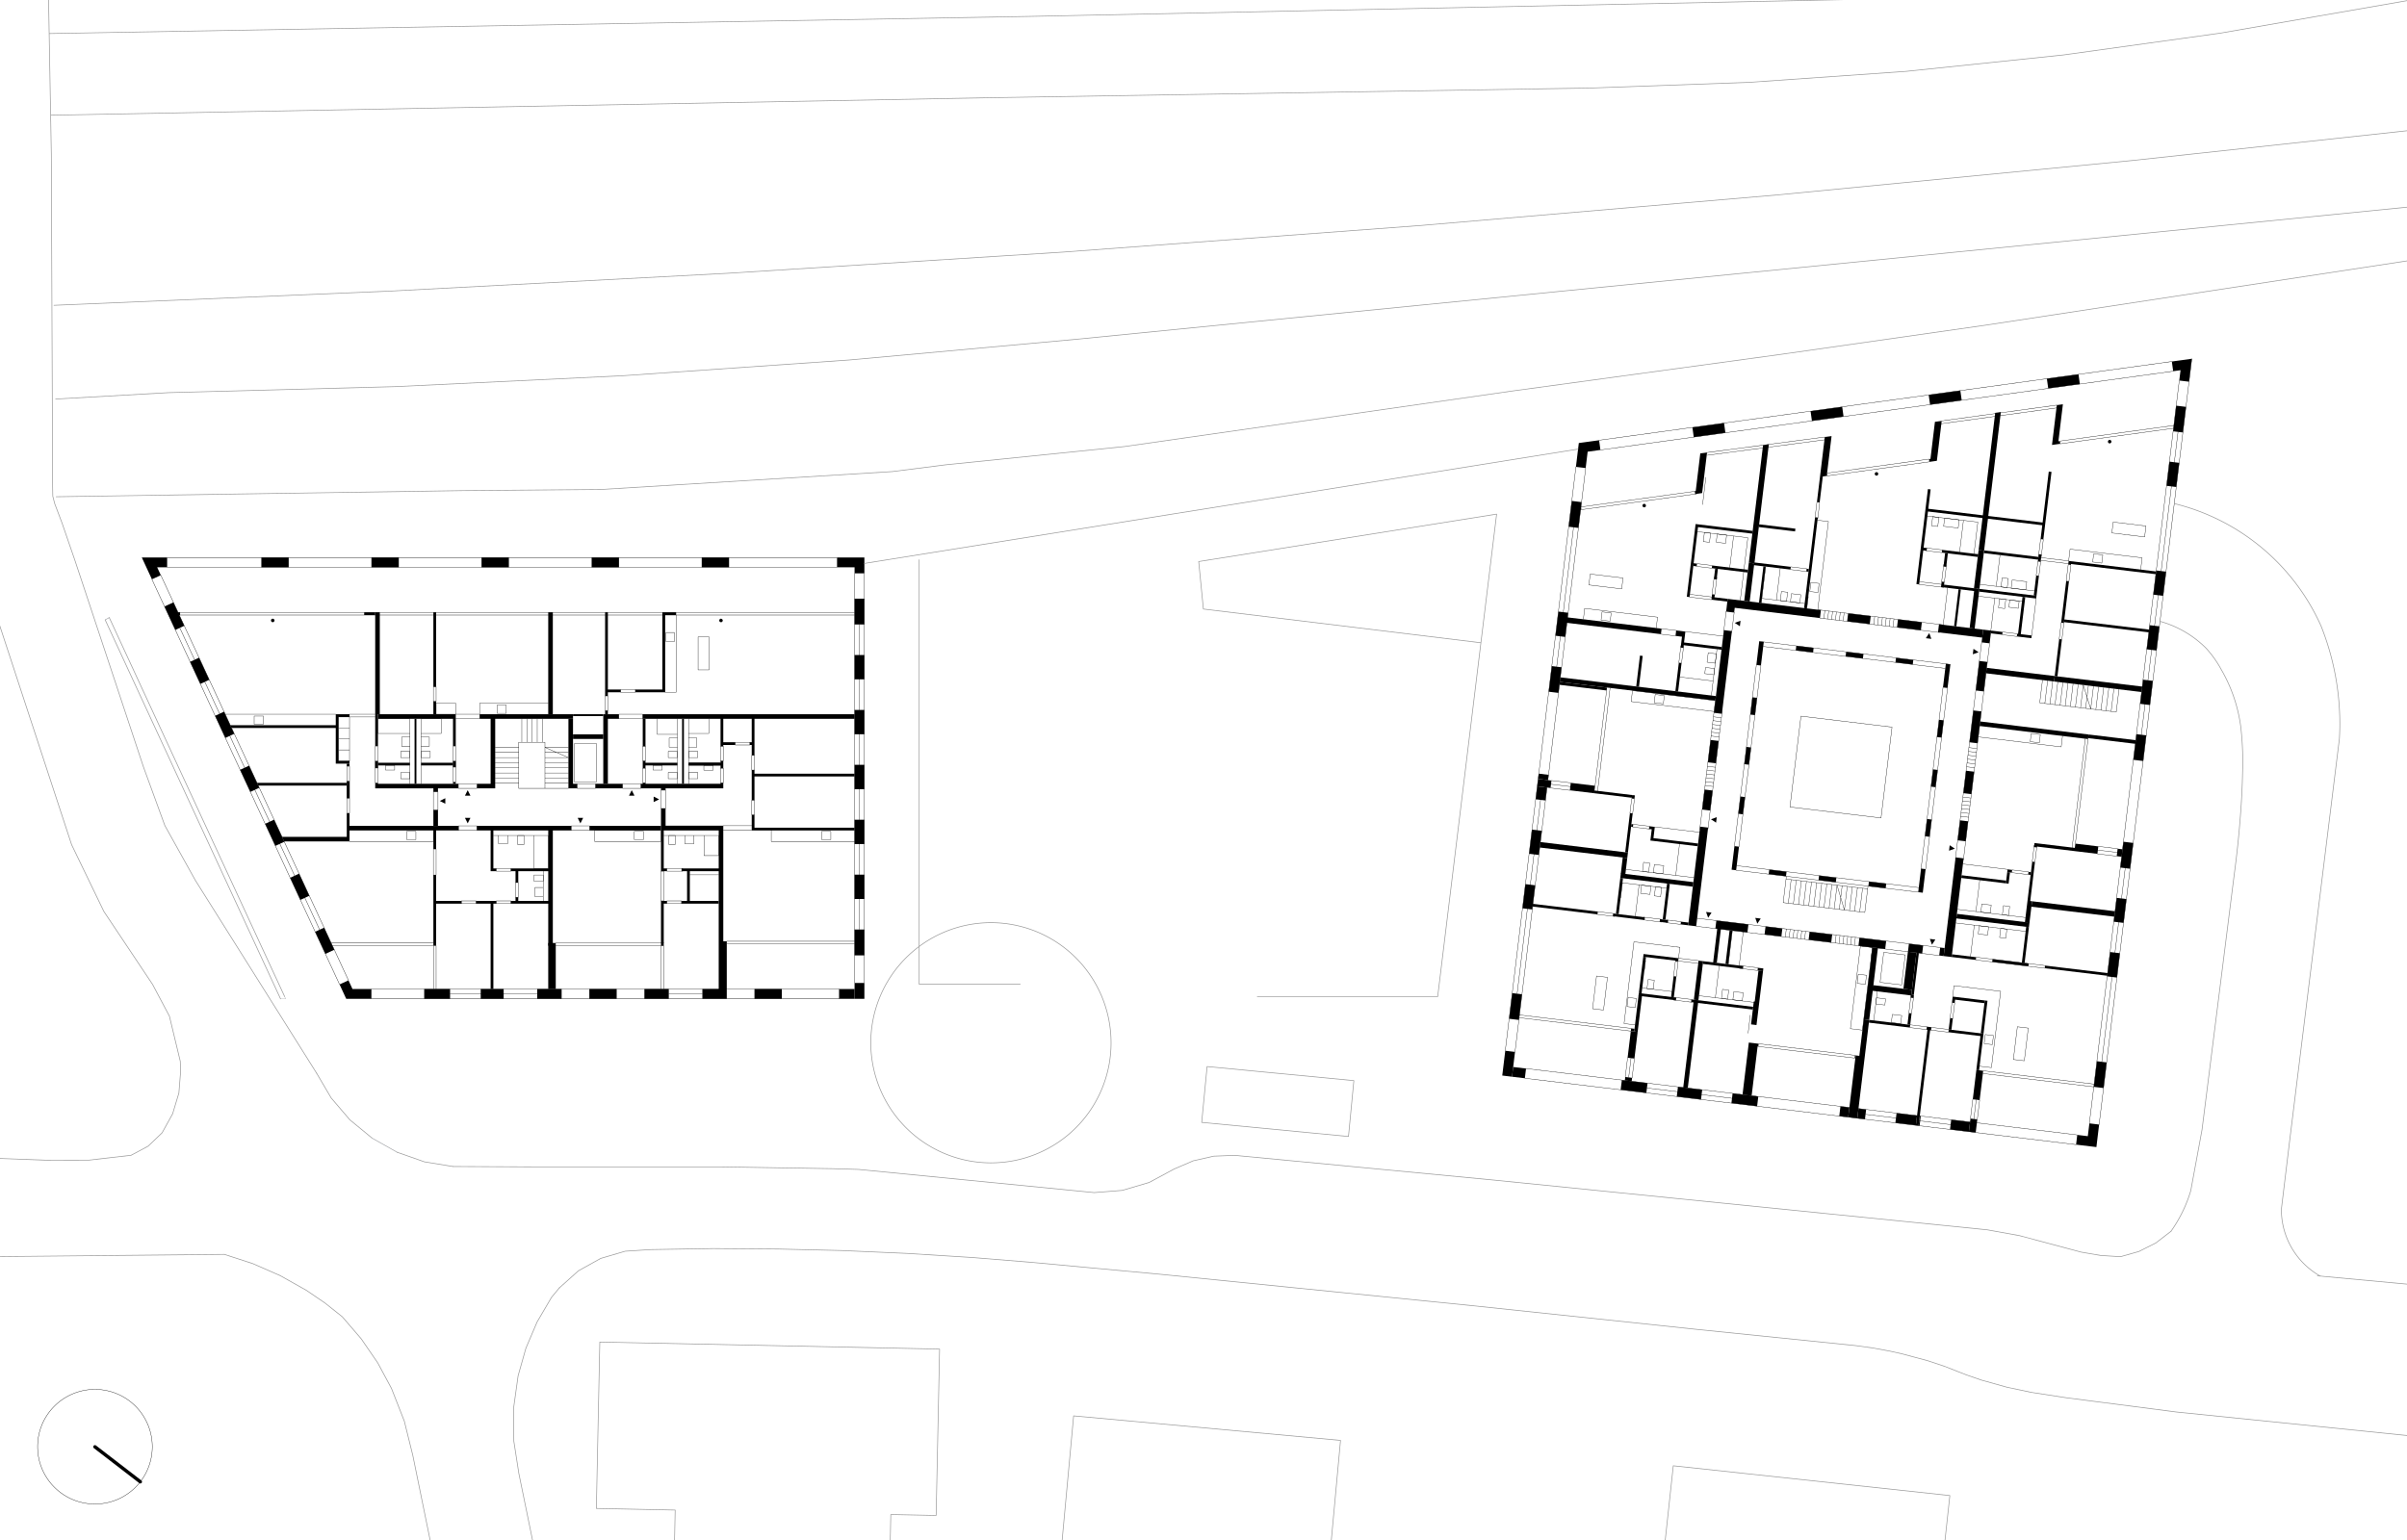<svg xmlns="http://www.w3.org/2000/svg" viewBox="0 0 708.66 453.543"><defs><style>.b,.d,.e,.f{fill:none;stroke-linecap:round;stroke-linejoin:round}.b{stroke:#000}.b,.e{stroke-width:.1px}.c{fill-rule:evenodd}.d{stroke:#999}.d,.f{stroke-width:.2px}.e,.f{stroke:#a7a9ac}</style></defs><path stroke="#000" fill="none" stroke-linecap="round" stroke-linejoin="round" d="M27.952 426.103l13.361 10.296"/><path class="b" d="M44.834 426.103a16.882 16.882 0 1 0-16.882 16.843A16.862 16.862 0 0 0 44.834 426.103"/><path class="c" d="M644.484 112.412l-2.87-.346.372-3.044-2.167.298-.394-2.857 5.875-.809-.816 6.758M643.589 119.823l-.911 7.544-2.87-.345.912-7.545 2.869.346M641.592 136.304l-.861 7.117-2.865-.346.861-7.117 2.865.346M637.715 168.356l-.861 7.117-2.87-.345.861-7.117 2.87.345M633.826 200.516l-.861 7.117-2.87-.346.861-7.116 2.87.345M635.768 184.463l-.861 7.117-2.87-.345.861-7.117 2.87.345M631.885 216.569l-.918 7.545-2.864-.345.912-7.546 2.87.346M628.053 248.247l-.923 7.599-2.87-.346.923-7.598 2.87.345M626.049 264.782l-.849 7.01-2.87-.346.849-7.01 2.87.346M624.119 280.728l-.866 7.17-2.87-.345.866-7.171 2.87.346M620.231 312.887l-.918 7.546-2.864-.346.912-7.545 2.87.345M618.014 331.188l-.8 6.635-5.981-.72.343-2.863 3.112.375.456-3.773 2.87.346M579.67 333.301l.467-3.879 2.014.242-.473 3.88-2.008-.243M580.823 323.75l1.047-8.642 2.014.242-1.046 8.642-2.015-.242"/><path class="c" d="M582.674 315.205l-.804-.097 1.21-9.979.804.096-1.21 9.98M583.884 305.225l-10.247-1.234.096-.803 10.247 1.234-.096.803"/><path class="c" d="M573.733 303.188l.411-3.371.804.098-.411 3.37-.804-.097M583.175 304.326l1.171-9.686.804.097-1.17 9.685-.805-.096"/><path class="c" d="M584.346 294.64l-.096.803-9.442-1.137.095-.803 9.443 1.137M574.689 295.295l.119-.989.804.097-.118.99-.805-.098M564.864 331.519l-.802-.097 3.509-28.976.805.097-3.512 28.976"/><path class="c" d="M568.544 303.378l-1.339-.162.096-.803 1.339.162-.096.803M562.296 302.625l-12.068-1.453.098-.803 12.067 1.454-.097.802"/><path class="c" d="M550.326 300.369l-3.506 28.976-1.609-.194 3.506-28.975 1.609.193M546.243 311.631l.096-.803 1.073.13-2.2 18.181-1.074-.117 2.105-17.391"/><path class="c" d="M549.419 326.753l-.347 2.863-2.252-.271.346-2.863 2.253.271M544.138 329.022l-2.628-.317.347-2.862 2.628.316-.347 2.863M558.375 327.832l6.034.727-.347 2.863-6.033-.727.346-2.863M565.506 328.691l-.343 2.863-.299-.035.349-2.863.293.035M580.018 330.439l-.348 2.862-5.549-.668.343-2.863 5.554.669M562.393 301.823l-.804-.097.407-3.371.805.096-.408 3.372M548.717 300.176l2.557-21.137 1.609.194-2.557 21.136-1.609-.193"/><path class="c" d="M547.161 278.544l.285-2.355 7.867.947-.285 2.355-7.867-.947M561.732 280.299l.285-2.355 4.192.505-.281 2.355-4.196-.505"/><path class="c" d="M564.949 280.686l-1.481 12.254-.725-.087 1.483-12.254.723.087"/><path class="c" d="M563.348 293.93l-.804-.097.119-.99.805.097-.12.99"/><path class="c" d="M562.704 293.174l-11.476-1.382.2-1.66 11.477 1.383-.201 1.659"/><path class="c" d="M560.398 291.213l1.321-10.916 2.507.302-1.321 10.916-2.507-.302M620.405 287.365l-18.401-2.216.096-.779 18.401 2.216-.096.779M597.176 284.567l-10.641-1.281.101-.803 10.641 1.282-.101.802M581.712 282.705l-7.107-.856.096-.803 7.107.856-.096.803"/><path class="c" d="M574.605 281.849l-2.363-.284 3.517-29.057 2.363.285-3.517 29.056"/><path class="c" d="M575.978 270.478l.163-1.338 21.373 2.574-.164 1.338-21.372-2.574"/><path class="c" d="M595.268 283.524l1.278-10.569.804.097-1.277 10.568-.805-.096M572.242 281.565l-1.312-.159.287-2.354 1.312.158-.287 2.355M566.097 262.908l-1.345-.162.844-6.942 1.339.161-.838 6.943M566.744 246.279l.619-5.083 1.339.161-.613 5.084-1.345-.162M568.516 231.671l.614-5.083 1.339.161-.613 5.083-1.34-.161M571.623 217.224l-1.34-.161.614-5.084 1.339.161-.613 5.084M572.05 202.454l.839-6.943 1.339.162-.839 6.943-1.339-.162M563.147 195.695l-5.096-.613.162-1.338 5.095.613-.161 1.338M548.472 193.928l-5.095-.614.162-1.338 5.095.614-.162 1.338M533.797 192.16l-5.095-.614.161-1.337 5.095.613-.161 1.338M511.148 256.29l-1.34-.161.839-6.943 1.341.161-.84 6.943M511.8 239.661l.615-5.083 1.341.161-.615 5.084-1.341-.162M513.567 225.053l.615-5.084 1.341.162-.615 5.083-1.341-.161M516.676 210.606l-1.341-.161.615-5.084 1.341.162-.615 5.083M517.102 195.836l.841-6.943 1.341.162-.841 6.943-1.341-.162M555.173 261.593l-5.095-.614.162-1.338 5.095.614-.162 1.338M540.498 259.825l-5.095-.614.162-1.337 5.095.613-.162 1.338M525.824 258.058l-5.096-.614.162-1.338 5.095.614-.161 1.338M597.114 257.578l.101-.803.737.089-.101.803-.737-.089"/><path class="c" d="M598.324 253.761l.805.097-1.39 11.504-.805-.096 1.39-11.505M596.934 265.266l1.339.161-.776 6.421-1.34-.161.777-6.421"/><path class="c" d="M598.082 267.032l.191-1.605 24.434 2.942-.197 1.605-24.428-2.942M624.648 252.322l-1.452-.175.265-2.194 1.452.175-.265 2.194M617.513 251.462l-6.759-.813.265-2.194 6.758.814-.264 2.193M610.867 249.707l-.113.942-11.074-1.334.113-.942 11.074 1.334M599.646 249.577l-.804-.097.146-1.204.805.097-.147 1.204M578.049 233.593l.799-6.608 2.358.284-.799 6.608-2.358-.284M579.861 218.61l1.137-9.378 2.357.284-1.136 9.378-2.358-.284M581.707 203.346l1.052-8.686 2.358.284-1.047 8.687-2.363-.285"/><path class="c" d="M584.908 196.687l20.033 2.413-.197 1.606-20.032-2.414.196-1.605"/><path class="c" d="M604.941 199.1l25.768 3.104-.192 1.605-25.773-3.103.197-1.606"/><path class="c" d="M604.941 199.1l1.317-10.889.805.097-1.317 10.889-.805-.097M632.644 186.231l-24.968-3.007.096-.802 24.968 3.007-.096.802"/><path class="c" d="M606.838 183.395l1.491-12.307.805.096-1.491 12.308-.805-.097M608.914 166.272l.028-.268.805.097-.034.267-.799-.096M608.942 166.004l.102-.803 25.767 3.104-.096.803-25.773-3.104M583.423 189.179l.45-3.746 2.364.284-.456 3.747-2.358-.285"/><path class="c" d="M586.141 186.52l.096-.803 3.348.404-.096.803-3.348-.404M593.783 187.44l.095-.802 4.288.517-.095.802-4.288-.517M594.953 186.767l-.805-.097 1.317-10.889.805.097-1.317 10.889"/><path class="c" d="M582.686 174.242l.095-.802 16.803 2.023-.095.803-16.803-2.024"/><path class="c" d="M598.78 175.366l.709-5.886.804.097-.709 5.886-.804-.097M581.307 173.262l1.474.178-1.412 11.691-1.474-.177 1.412-11.692"/><path class="c" d="M583.592 187.786l-13.011-1.567.282-2.353 13.01 1.567-.281 2.353M550.489 183.798l-6.657-.802.285-2.351 6.657.801-.285 2.352M535.823 182.027l-27.455-3.307.284-2.347 27.455 3.306-.284 2.348M510.563 180.404l-2.36-.284.169-1.399 2.36.284-.169 1.399"/><path class="c" d="M531.155 179.083l3.237-26.755.805.097-3.238 26.755-.804-.097"/><path class="c" d="M532.45 168.382l-.64-.078.097-.802.64.077-.097.803M527.14 167.741l-10.807-1.301.098-.802 10.807 1.301-.098.802"/><path class="c" d="M515.132 177.154l-1.608-.194 1.359-11.237 1.609.193-1.36 11.238"/><path class="c" d="M516.532 165.921l-1.649-.198 4.19-34.625 1.7-.224-4.241 35.047M534.93 147.887l2.321-19.184 1.99-.262-1.418 11.726-1.163.16-.926 7.657-.804-.097"/><path class="c" d="M538.037 140.137l-.214.03.1-.83.114.8M568.308 135.984l-.27.024-.113-.801.434-.059 1.317-10.917 1.992-.274-1.419 11.747-1.941.28M600.783 158.778l.495-4.087-15.992-1.927-1.143 9.438-1.609-.193 1.142-9.438-16.049-1.933-1.288 10.648.99.12-.096.802-.99-.12-1.216 10.028-.804-.097 3.387-27.976.799.097-.686 5.695 16.049 1.933 3.652-30.179 1.66-.228-3.703 30.6 15.998 1.927 1.812-15.007.805.097-2.408 19.897-.805-.097M606.573 130.704l-.5.069-.068.009-1.035.143-.828.114 1.418-11.731 1.79-.245-1.322 10.9.438-.06.107.801M620.658 129.785l.338-.245.411.063.242.334-.062.408-.332.244-.411-.062-.248-.334.062-.408M612.336 113.099l-9.308 1.281-.399-2.857 9.313-1.28.394 2.856M577.554 117.883l-9.313 1.281-.394-2.856 9.313-1.281.394 2.856M542.768 122.668l-9.312 1.281-.395-2.857 9.312-1.281.395 2.857M507.982 127.452l-9.311 1.281-.395-2.856 9.312-1.281.394 2.856M471.191 132.513l-3.76.517-.582 4.812-2.869-.346.849-7.019 5.967-.821.395 2.857M465.635 147.875l-.172 1.422.121.799-.221.031-.647 5.346-2.87-.346.92-7.598 2.869.346M461.692 180.463l-.165 1.364 27.674 3.333-.194 1.605-27.674-3.333-.502 4.148-2.869-.346.861-7.117 2.869.346M493.298 187.283l.194-1.606 2.708.326-.388 3.211 11.129 1.34-.098.803-11.128-1.341-.097.803-.805-.097.389-3.21-1.904-.229M494.276 195.165l.804.097-1.016 8.4-.805-.098 1.017-8.399M482.533 202.273l-.805-.097 1.101-9.097.804.097-1.1 9.097"/><path class="c" d="M505.031 206.34l-45.803-5.517.163-1.337 45.801 5.516-.161 1.338"/><path class="c" d="M473.016 203.352l-13.891-1.673.103-.856 13.891 1.673-.103.856"/><path class="c" d="M458.837 204.061l-2.87-.346.914-7.545 2.869.346-.913 7.545M499.198 145.49l-.119-.001-.111-.8.277-.039 1.347-11.117 1.99-.262-1.446 11.935-1.938.284M508.559 177.176l-4.692-.565.194-1.606.804.098-.097.802 3.884.468-.093.803M504.974 167.457l.804.097-.376 3.107-.804-.097.376-3.107M497.431 175.836l-.805-.097 2.59-21.405.804.097-2.589 21.405M500.02 154.432l16.036 1.931-.097.803-16.036-1.932.097-.802M517.827 155.219l.097-.802 10.673 1.285-.097.803-10.673-1.286M507.543 185.577l2.359.285-2.945 24.347-2.36-.284 2.946-24.348M469.62 231.419l-.265 2.193-7.16-.861.266-2.195 7.159.863"/><path class="c" d="M469.452 232.81l11.075 1.334-.097.802-11.075-1.334.097-.802"/><path class="c" d="M480.527 234.144l.804.097-.124 1.021-.804-.097.124-1.021M480.69 239.543l-1.398 11.553-.805-.097 1.398-11.553.805.097"/><path class="c" d="M480.761 243.564l-.55-.066.097-.803.55.066-.097.803M498.401 261.134l-21.362-2.573.162-1.338 21.362 2.574-.162 1.337"/><path class="c" d="M477.039 258.561l.794.096-1.279 10.568-.793-.096 1.278-10.568M490.812 260.22l.805.097-1.279 10.568-.805-.097 1.279-10.568M505.193 224.788l-2.36-.284.796-6.579 2.36.284-.796 6.579M502.9 243.733l-3.515 29.056-2.36-.284 3.516-29.056 2.359.284"/><path class="c" d="M497.025 272.505l-2.226-.268.098-.803 2.225.268-.097.803M491.043 271.784l-2.411-.29.097-.803 2.41.291-.096.802M484.18 270.958l-9.332-1.124.097-.803 9.333 1.124-.098.803M470.413 268.485l-.097.803-19.093-2.299.098-.803 19.092 2.299"/><path class="c" d="M451.12 267.845l-2.87-.346.861-7.117 2.87.346-.861 7.117M453.062 251.791l-2.869-.345.861-7.117 2.869.346-.861 7.116"/><path class="c" d="M453.522 247.992l25.77 3.104-.194 1.606-25.771-3.104.195-1.606"/><path class="c" d="M477.757 252.54l1.341.159-.572 4.817-1.341-.159.572-4.817M456.51 232.066l-3.915-.472.265-2.194 3.916.471-.266 2.195"/><path class="c" d="M452.86 229.4l.188-1.552 2.869.346-.188 1.552-2.869-.346M455.004 235.739l-2.869-.346.46-3.799 2.869.346-.46 3.799M571.684 162.744l.096-.802 10.675 1.285-.096.803-10.675-1.286M582.044 173.351l-.095.802-9.679-1.165.095-.803 9.679 1.166"/><path class="c" d="M571.465 172.89l.191-1.605.805.097-.191 1.606-.805-.098M572.197 166.844l.478-3.98.805.097-.479 3.98-.804-.097M600.794 165.456l-.804-.096.258-2.14.805.096-.259 2.14"/><path class="c" d="M600.051 164.825l-15.992-1.927.095-.802 15.999 1.926-.102.803M505.035 273.47l.285-2.355 9.44 1.137-.286 2.355-9.439-1.137M505.58 273.536l1.072.129-1.198 9.899-1.073-.129 1.199-9.899M519.516 275.214l.285-2.355 4.952.597-.285 2.355-4.952-.597M517.141 301.883l-1.609-.194.819-6.769 1.608.194-.818 6.769M516.619 294.952l1.1-9.097 1.341.162-1.101 9.097-1.34-.162"/><path class="c" d="M519.06 286.017l-1.609-.194.097-.802 1.61.193-.098.803M513.161 285.306l-11.826-1.424.097-.802 11.826 1.424-.097.802"/><path class="c" d="M501.432 283.08l-1.392 11.504-1.341-.162 1.392-11.504 1.341.162"/><path class="c" d="M497.975 294.335l18.182 2.19-.098.803-18.181-2.19.097-.803M517.322 325.792l-7.562-.911.346-2.862 7.563.91-.347 2.863"/><path class="c" d="M513.029 322.371l1.855-15.331 2.682.323-1.855 15.33-2.682-.322M517.469 308.166l.097-.803.215.026-.098.802-.214-.025M546.028 311.605l.097-.802.214.025-.096.803-.215-.026M501.15 320.94l-.347 2.863-7.133-.86.347-2.863 7.133.86"/><path class="c" d="M495.572 320.268l3.062-25.31 1.341.161-3.062 25.311-1.341-.162M493.426 294.602l-11.021-1.328.097-.802 11.022 1.327-.098.803"/><path class="c" d="M483.457 293.129l-1.305 10.783-1.019-.123 1.304-10.782 1.02.122"/><path class="c" d="M481.133 303.789l-.993-.119.098-.803.992.12-.097.802M482.502 292.472l1.295-10.702.805.097-1.295 10.702-.805-.097"/><path class="c" d="M483.797 281.77l.097-.803 10.298 1.241-.098.802-10.297-1.24"/><path class="c" d="M494.062 283.278l-.804-.097.032-.268.804.097-.032.268M492.801 293.706l-.805-.097.74-6.118.805.097-.74 6.118M448.096 292.834l-.913 7.545-2.869-.345.913-7.546 2.869.346M446.044 309.796l-.884 7.305-2.87-.346.885-7.304 2.869.345"/><path class="c" d="M445.506 314.238l3.781.455-.346 2.863-3.781-.455.346-2.863M477.152 320.954l.346-2.863 7.562.911-.346 2.863-7.562-.911"/><path class="c" d="M480.394 318.44l-2.011-.242.123-1.014 2.011.243-.123 1.013M481.203 311.754l-2.011-.242.948-7.842 2.012.242-.949 7.842M552.011 139.281l.334-.245.409.063.246.333-.063.408-.335.245-.409-.063-.245-.333.063-.408M483.619 148.623l.334-.245.409.063.245.333-.063.408-.334.245-.409-.063-.245-.333.063-.408"/><path class="b" d="M559.604 301.487l-2.762-.332M556.842 301.154l.292-2.408M557.134 298.746l2.762.332M559.895 299.079l-.292 2.408M555.156 294.179l-2.681-.323M554.936 295.993l.219-1.814M552.255 295.67l2.681.323M552.474 293.856l-.219 1.814"/><path class="c" d="M518.387 270.521l-.999 1.509-.61-1.703.804.097.805.097"/><path class="b" d="M585.184 275.387l-2.763-.333M582.421 275.054l.293-2.407M582.714 272.646l2.763.332M585.477 272.979l-.293 2.408M594.21 179.159l-2.763-.332M591.447 178.827l.259-2.14M591.706 176.686l2.763.332M594.469 177.019l-.259 2.14M592.128 173.208l4.294.517M592.421 170.8l-.293 2.408M596.709 171.317l-4.288-.517M596.422 173.725l.287-2.408M507.147 291.368l-.324 2.676M508.965 291.587l-1.818-.219M508.641 294.263l.324-2.676M506.823 294.044l1.818.219M485.233 288.458l-.324 2.675M487.051 288.677l-1.818-.219M486.727 291.352l.324-2.675M484.909 291.133l1.818.219M487.408 261.168l-.324 2.675M489.226 261.387l-1.818-.219M488.903 264.062l.324-2.675M487.084 263.843l1.818.219M524.483 174.208l-.324 2.675M526.301 174.427l-1.818-.219M525.978 177.102l.324-2.675M524.16 176.883l1.818.219M589.461 170.172l-.326 2.676M591.279 170.391l-1.818-.219M590.958 173.067l.321-2.676M589.135 172.848l1.823.219M588.718 176.326l-.326 2.675M590.536 176.545l-1.818-.219M590.209 179.22l.326-2.675M588.392 179.001l1.818.219M504.813 196.897l-2.681-.323M504.593 198.711l.219-1.814M501.912 198.388l2.681.323M502.131 196.574l-.219 1.814M512.949 294.782l-2.762-.333M510.187 294.449l.292-2.408M510.478 292.041l2.762.333M513.24 292.374l-.292 2.408M485.773 263.413l-2.762-.332M483.011 263.081l.292-2.408M483.302 260.673l2.762.332M486.064 261.005l-.291 2.408M502.59 195.025l.334-2.756M502.924 192.27l2.413.29M505.338 192.56l-.334 2.756M505.004 195.316l-2.414-.291M527.425 174.834l2.762.332M530.187 175.166l-.291 2.408M529.896 177.574l-2.762-.332M527.134 177.242l.291-2.408"/><path class="c" d="M247.116 294.159v-2.884h4.483v2.884h-4.483"/><path class="c" d="M251.599 294.159v-4.663h2.891v4.663h-2.891M254.49 281.358h-2.891v-7.6h2.891v7.6M254.49 264.757h-2.891v-7.169h2.891v7.169M254.49 248.587h-2.891v-7.168h2.891v7.168M254.49 232.418h-2.891v-7.169h2.891v7.169M254.49 216.248h-2.891v-7.168h2.891v7.168M254.49 200.078h-2.891v-7.168h2.891v7.168M254.49 183.909h-2.891v-7.595h2.891v7.595M254.49 168.844h-2.891v-1.778h2.891v1.778M254.49 167.066h-8.05v-2.884h8.05v2.884M214.649 167.066H206.6v-2.884h8.049v2.884M182.236 167.066h-8.049v-2.884h8.049v2.884M149.823 167.066h-8.049v-2.884h8.049v2.884M117.41 167.066h-8.049v-2.884h8.049v2.884M84.997 167.066h-8.049v-2.884h8.049v2.884M49.208 167.066h-2.937l1.081 2.335-2.624 1.209-2.976-6.428h7.456v2.884M51.056 177.401l1.354 2.924h.612v.808h-.238l1.467 3.167-2.624 1.21-3.194-6.9 2.623-1.209M58.6 193.695l3.014 6.507-2.624 1.21-3.013-6.508 2.623-1.209M65.963 209.597l3.013 6.508-2.623 1.209-3.014-6.507 2.624-1.21M73.326 225.5l3.014 6.507-2.624 1.21-3.013-6.508 2.623-1.209M80.689 241.402l3.013 6.508-2.623 1.209-3.014-6.508 2.624-1.209M88.052 257.304l3.013 6.507-2.624 1.21-3.012-6.508 2.623-1.209M95.415 273.206l3.013 6.508-2.623 1.209-3.014-6.508 2.624-1.209M102.597 288.717l1.184 2.558h5.526v2.884h-7.374l-1.96-4.233 2.624-1.209M124.892 294.159v-2.884h7.617v2.884h-7.617M141.531 291.275h6.752v2.884h-6.752v-2.884M158.169 291.275h7.185v2.884h-7.185v-2.884M173.511 291.275h8.05v2.884h-8.05v-2.884M189.718 291.275h7.185v2.884h-7.185v-2.884M206.789 291.275h7.184v2.884h-7.184v-2.884M222.131 291.275h8.049v2.884h-8.049v-2.884M213.973 291.275h-2.376v-14.068h2.376v14.068M212.947 277.207h-1.35v-34.023h1.35v34.023M211.597 244.572h-15.64v-1.388h15.64v1.388M195.957 244.572h-1.35v-6.468h1.35v6.468M194.607 244.572h.81v11.184h-.81v-11.184M194.607 256.564v-.808h1.737v.808h-1.737M200.666 256.564v-.808h10.931v.808h-10.931M203.097 256.564v8.759h-.81v-8.759h.81"/><path class="c" d="M211.597 266.131h-10.931v-.808h10.931v.808M196.344 266.131h-1.737v-.808h1.737v.808M194.607 266.131h.81v12.397h-.81v-12.397M161.411 291.275v-13.551h2.214v13.551h-2.214"/><path class="c" d="M162.761 278.528h-1.35v-33.956h1.35v33.956M161.411 255.756v.808h-10.985v-.808h10.985M146.104 256.564h-.846v-.808h.846v.808M145.258 256.564h-.81v-11.992h.81v11.992M168.181 244.572h-27.785v-1.348h27.785v1.348M151.777 256.564h.81v3.369h-.81v-3.369M152.587 264.245v1.078h-.81v-1.078h.81M150.426 265.323h10.985v.808h-10.985v-.808M146.104 265.323v.808h-5.942v-.808h5.942M144.448 266.131h.81v25.144h-.81v-25.144M128.403 278.528h-.81v-12.397h.81v12.397M127.593 266.131v-.808h8.247v.808h-8.247M128.403 265.323h-.81v-7.681h.81v7.681M128.403 250.096h-.81v-5.524h.81v5.524M134.994 244.572h-32.899v-1.348h32.899v1.348M102.095 244.572h.81v3.234h-.81v-3.234M102.095 247.806H83.654l-.624-1.348h19.065v1.348M102.905 235.14h-.81v-5.121h.81v5.121M102.905 225.707h-.81v-.808h.81v.808M102.095 243.224v-3.773h.81v3.773h-.81"/><path class="c" d="M102.095 231.367H76.043l-.374-.809h26.426v.809M102.905 224.899h-3.241v-.809h3.241v.809M99.664 224.899h-.81v-10.51h.81v10.51M99.664 214.389h-.81v-3.234h.81v3.234M98.854 214.389H68.182l-.375-.809h31.047v.809M98.854 211.155v-.809h4.051v.809h-4.051M110.468 180.325h1.351v30.021h-1.351v-30.021M111.279 230.558v1.617h-.811v-1.617h.811M111.279 232.175v-1.347h23.715v1.347h-23.715M128.944 233.193h-1.351v-1.018h1.351v1.018"/><path class="c" d="M122.596 230.828h-.54v-19.134h.54v19.134M110.468 210.346h.811v9.432h-.811v-9.432"/><path class="c" d="M111.279 211.694v-1.348h22.905v1.348h-22.905M133.373 211.694h.811v8.084h-.811v-8.084M134.184 225.977h-.811v-1.887h.811v1.887M133.373 230.828v-.539h.811v.539h-.811M140.396 232.175v-1.347h4.052v1.347h-4.052M144.448 232.175v-20.481h1.35v20.481h-1.35M141.206 211.694v-1.348h27.497v1.348h-27.497"/><path class="c" d="M167.353 211.694h1.35v19.134h-1.35v-19.134M169.919 230.828v1.347h-2.566v-1.347h2.566M175.321 232.175v-1.347h7.968v1.347h-7.968"/><path class="c" d="M178.968 230.828h-1.351v-19.134h1.351v19.134M177.617 211.694v-1.348h4.592v1.348h-4.592"/><path class="c" d="M178.968 210.346h-.811v-1.078h.811v1.078M177.617 217.622h-8.914v-1.347h8.914v1.347M168.703 210.885v-.539h8.914v.539h-8.914M188.691 232.175v-1.347h24.256v1.347h-24.256M212.137 230.828v-.27h.81v.27h-.81M212.137 226.246v-2.156h.81v2.156h-.81M212.137 225.438h-9.4v-.809h9.4v.809M189.232 211.694v-1.348h62.367v1.348h-62.367M194.607 244.572h-21.024v-1.348h21.024v1.348M127.593 210.346v-3.773h.81v3.773h-.81M128.403 202.261h-.81v-21.936h.81v21.936M110.468 181.133h-3.241v-.808h3.241v.808M161.411 180.325h1.35v30.021h-1.35v-30.021M178.968 204.956h-.811v-24.631h.811v24.631M178.968 203.878v-.808h3.781v.808h-3.781M187.071 203.878v-.808h7.941v.808h-7.941M195.012 203.878v-23.553h.81v23.553h-.81M199.064 181.133h-3.242v-.808h3.242v.808M212.137 211.694h.81v8.084h-.81v-8.084M212.947 219.401v-.808h3.511v.808h-3.511M220.78 219.401v-.808h.54v.808h-.54M222.131 222.473h-.811v-10.779h.811v10.779M222.131 226.785v8.894h-.811v-8.894h.811M222.131 228.672v-.809h29.468v.809h-29.468M221.32 239.99h.811v4.582h-.811v-4.582M222.131 243.763h29.468v.809h-29.468v-.809M189.232 230.828v-.27h.81v.27h-.81M194.607 232.714v-.539h1.353v.539h-1.353M110.468 226.246v-2.156h.811v2.156h-.811"/><path class="c" d="M111.279 225.438v-.809h9.399v.809h-9.399M123.974 225.438v-.809h9.399v.809h-9.399M190.042 225.438v-.809h9.4v.809h-9.4M202.737 225.438v-.809h9.4v.809h-9.4M189.232 211.694h.81v8.084h-.81v-8.084M190.042 224.09v2.156h-.81v-2.156h.81M211.806 182.451l.334-.245.409.063.245.333-.063.408-.334.245-.409-.063-.245-.333.063-.408M79.835 182.442l.334-.244.409.062.245.333-.063.409-.333.244-.41-.063-.245-.333.063-.408M127.593 243.224v-4.641h1.351v4.641h-1.351"/><path class="b" d="M198.77 248.749v-2.695M196.938 248.749h1.832M196.938 246.054v2.695M198.77 246.054h-1.832M154.25 248.749v-2.695M152.419 248.749h1.831M152.419 246.054v2.695M154.25 246.054h-1.831M196.739 229.334h2.701M196.739 227.507v1.828M199.44 227.507h-2.701M199.44 229.334v-1.828M202.735 229.334h2.701M202.735 227.507v1.828M205.436 227.507h-2.701M205.436 229.334v-1.828M202.735 223.118h2.701M202.735 221.29v1.828M205.436 221.29h-2.701M205.436 223.118v-1.828M196.739 223.118h2.701M196.739 221.29v1.828M199.44 221.29h-2.701M199.44 223.118v-1.828M123.974 223.118h2.701M123.974 221.29v1.828M126.675 221.29h-2.701M126.675 223.118v-1.828M117.977 223.118h2.701M117.977 221.29v1.828M120.678 221.29h-2.701M120.678 223.118v-1.828M117.977 229.339h2.701M117.977 227.512v1.827M120.678 227.512h-2.701M120.678 229.339v-1.827M157.224 259.525h2.701M157.224 257.698v1.827M159.925 257.698h-2.701M159.925 259.525v-1.827"/><path class="c" d="M138.506 240.865l-.81 1.617-.811-1.617h1.621M171.693 240.865l-.81 1.617-.81-1.617h1.62M192.446 234.601l1.621.808-1.621.809v-1.617M186.801 234.332h-1.621l.81-1.617.811 1.617M138.505 234.332h-1.62l.81-1.617.81 1.617M131.104 235.079v1.617l-1.62-.808 1.62-.809M201.358 230.828h-.54v-19.134h.54v19.134M503.509 238.703l-2.36-.284.713-5.888 2.36.284-.713 5.888M499.841 249.228l-13.944-1.679.401-3.318-.817-.099.096-.802 1.623.195-.401 3.318 13.14 1.583-.098.802"/><path class="b" d="M590.541 276.303l.321-2.676M588.724 276.085l1.818.219M589.045 273.409l-.321 2.676M590.862 273.628l-1.818-.219"/><path class="c" d="M518.551 177.565l-.67-.08 1.295-10.702.67.08-1.295 10.702M514.534 168.608l-10.552-1.27.097-.803 10.552 1.271-.097.802M499.628 165.999l-.098.803-.992-.12.097-.803.993.12M576.636 173.514l.67.08-1.317 10.889-.669-.081 1.316-10.888M558.794 182.412l7.033.847-.287 2.352-7.031-.847.285-2.352M584.143 162.202l-1.362 11.238-1.609-.194 1.362-11.237 1.609.193M592.314 257l-1.351-.163.096-.803 1.356.163-.101.803"/><path class="c" d="M590.963 256.837l.805.097-.405 3.317-.805-.096.405-3.318"/><path class="c" d="M590.558 260.155l-13.139-1.583.101-.803 13.14 1.583-.102.803"/><path class="b" d="M585.961 268.965l.293-2.408M583.198 268.633l2.763.332M583.49 266.225l-.293 2.408M586.253 266.557l-2.763-.332M591.352 269.614l-1.818-.219M589.534 269.396l.321-2.675M589.855 266.72l1.818.219M591.672 266.939l-.321 2.675"/><path class="c" d="M576.366 247.478l.715-5.885 2.358.284-.709 5.886-2.364-.285M539.143 277.578l-6.657-.802.285-2.354 6.657.801-.285 2.355M508.021 283.873l1.198-9.899.812.097-1.198 9.9-.812-.098"/><path class="b" d="M576.817 153.101l-.293 2.408M576.524 155.509l-4.288-.517M572.236 154.993l.287-2.408M572.523 152.585l4.294.517M569.017 152.162l1.818.219M570.835 152.381l-.326 2.675M570.508 155.056l-1.818-.219M568.691 154.837l.326-2.675M483.896 253.958l1.818.219M485.714 254.177l-.324 2.676M485.39 256.853l-1.818-.22M483.572 256.633l.324-2.675M489.55 257.354l.291-2.408M486.788 257.021l2.762.333M487.079 254.613l-.291 2.408M489.842 254.946l-2.762-.332"/><path class="c" d="M582.838 213.81l.163-1.337 31.906 3.843-.157 1.338-31.912-3.844"/><path class="c" d="M614.778 217.386l.129-1.07 13.894 1.673-.129 1.07-13.894-1.673"/><path class="b" d="M501.808 156.819l-.324 2.675M503.626 157.038l-1.818-.219M503.302 159.713l.324-2.675M501.483 159.494l1.818.219M505.574 157.273l2.762.332M508.337 157.605l-.291 2.408M508.046 160.013l-2.762-.332M505.284 159.681l.291-2.408"/><path class="c" d="M574.02 248.933l1.513.997-1.705.609.096-.803.096-.803M581.02 191.085l1.514.996-1.705.609.095-.803.096-.802M505.441 240.673l-.097.803-.097.802-1.512-.996 1.706-.609M512.44 182.825l-.096.802-.098.803-1.512-.997 1.706-.608M503.906 268.777l-.998 1.508-.611-1.702.805.097.804.097M569.799 276.714l-.996 1.508-.613-1.702.805.097.804.097M568.612 188.148l-.805-.097-.804-.096 1.001-1.509.608 1.702"/><path class="b" d="M575.292 290.292l13.736 1.654M566.935 255.965l6.454-53.35M572.05 202.454l-6.488 53.621M564.752 262.746l-53.603-6.456M511.31 254.952l53.605 6.457M511.988 249.347l6.455-53.35M517.102 195.836l-6.455 53.35M519.121 190.392l53.604 6.457M574.228 195.673l-56.285-6.779M530.229 210.909l-3.237 26.755M526.992 237.664l26.816 3.229M553.808 240.893l3.237-26.755M557.045 214.138l-26.816-3.229M525.938 258.071l-.939 7.759M524.999 265.83l24.027 2.894M549.026 268.724l.939-7.759M548.366 261.587l-.841 6.956M546.864 261.406l-.842 6.956M545.362 261.225l-.842 6.956M543.861 261.045l-.841 6.956M542.359 260.864l-.842 6.956M540.857 260.682l-.841 6.957M539.356 260.502l-.842 6.956M537.854 260.321l-.842 6.956M536.352 260.14l-.841 6.956M534.851 259.959l-.842 6.956M533.349 259.779l-.842 6.956M531.847 259.598l-.841 6.956M530.346 259.416l-.842 6.956M528.844 259.236l-.841 6.956M527.342 259.055l-.842 6.956M549.868 261.768l-24.027-2.894M583.423 189.179l-7.715 63.758M578.066 253.221l7.715-63.757M593.783 187.44l-4.294-.516M593.878 186.638l-4.294-.517M535.177 179.568l37.121 4.471M510.576 180.297l-.725 5.993M507.491 186.006l.725-5.993M504.642 209.55l-4.205 34.755M502.849 244.161l4.205-34.755M568.038 136.008l-30.001 4.129M571.668 123.957l33.893-4.649M502.578 133.272l34.673-4.569M465.584 150.096l33.891-4.649M606.573 130.704l33.893-4.649M639.819 109.32l-168.628 23.193M470.796 129.656l168.629-23.193M641.614 112.066L615.144 330.842M618.014 331.188l27.286-225.534M630.45 216.396l10.793-89.201M625.695 255.673l-6.899 57.042M616.545 319.284l-32.661-3.934M611.233 337.103l-162.291-19.547M611.576 334.24l-162.289-19.547M484.887 320.434l25.046 3.017M549.245 328.185l25.045 3.017M546.125 310.803l-28.344-3.414M515.319 298.949l-.648 5.351M562.801 298.451l.635-5.244M561.996 298.355l.635-5.244M574.144 299.817l.546-4.522M574.948 299.915l.546-4.522M492.736 287.491l.518-4.281M493.541 287.588l.518-4.281M480.69 239.543l.518-4.281M479.885 239.446l.518-4.281M504.865 175.103l.615-5.083M504.061 175.005l.615-5.083M572.45 171.462l.619-5.104M571.645 171.366l.619-5.105M600.293 169.577l.518-4.28M599.489 169.48l.518-4.281M600.974 163.958l.613-5.083M600.17 163.861l.613-5.083M609.134 171.184l.58-4.816M608.329 171.088l.585-4.816M607.063 188.308l.58-4.816M606.258 188.211l.58-4.816M599.129 253.858l.585-4.816M598.324 253.761l.585-4.816M580.137 329.422l.687-5.672M582.151 329.664l.687-5.672M581.144 329.543l.686-5.672M601.34 200.295l-.81 6.689M600.53 206.984l22.526 2.713M623.056 209.698l.81-6.69M622.363 202.827l-.81 6.689M620.861 202.646l-.81 6.689M619.358 202.466l-.81 6.689M617.856 202.285l-.805 6.689M616.359 202.104l-.81 6.69M614.857 201.923l-.81 6.69M613.354 201.742l-.81 6.69M611.852 201.561l-.81 6.689M610.349 201.38l-.81 6.689M608.847 201.2l-.81 6.689M607.344 201.019l-.805 6.689M605.847 200.838l-.81 6.69M604.345 200.657l-.81 6.69M602.843 200.476l-.81 6.69M499.994 283.721l-5.9-.711M500.091 282.918l-5.9-.711M517.451 285.823l-5.363-.646M517.548 285.021l-5.363-.646M498.059 295.16l-5.363-.646M498.156 294.357l-5.363-.646M475.384 269.899l-5.363-.646M475.482 269.096l-5.363-.646M494.276 195.165l.602-4.978M495.682 190.284l-.602 4.978M493.298 187.282l-4.29-.517M489.201 185.16l4.29.517M466.849 137.842l-20.805 171.955M443.175 309.451l20.805-171.955M463.281 155.3l-4.966 41.042M453.57 235.566l-6.908 57.096M462.195 232.751l-5.685-.685M456.776 229.871l5.685.685M469.62 231.419l3.395-28.067M501.271 148.596l.971-8.026M503.867 176.611l-6.436-.775M497.527 175.033l6.436.775M527.14 167.741l4.669.563M531.907 167.502l-4.67-.563M489.168 271.559l-5.363-.646M489.265 270.756l-5.363-.646M494.799 272.237l-4.291-.517M494.897 271.434l-4.291-.517M562.296 302.625l11.341 1.366M573.733 303.188l-11.34-1.365M602.004 285.149l-20.292-2.445M581.808 281.902l20.292 2.468M617.513 251.462l5.684.685M623.461 249.953l-5.684-.684M611.019 248.455l3.731-30.801M575.292 290.292l-.388 3.211M592.775 312.024l3.213.387M595.989 312.412l1.17-9.632M597.159 302.78l-3.219-.388M593.94 302.392l-1.165 9.632M559.857 290.062l-6.328-.762M553.528 289.3l1.068-8.829M554.596 280.471l6.329.762M560.925 281.233l-1.069 8.829M621.767 156.962l.388-3.211M622.155 153.751l9.651 1.163M631.806 154.914l-.388 3.211M631.418 158.124l-9.651-1.163M587.716 172.677l1.103-9.097M582.945 172.102l4.896.59M519.231 171.947l-.518 4.281M518.713 176.228l4.29.517M523.004 176.744l1.133-9.364M467.799 172.268l.388-3.211M468.187 169.057l9.654 1.163M477.841 170.22l-.388 3.211M477.452 173.431l-9.654-1.163M503.851 204.841l.518-4.278M504.369 200.563l-9.788-1.179M477.137 264.409l.518-4.281M477.671 259.995l4.29.517M484.148 285.612l.324-2.675M472.104 297.463l-3.218-.387M468.886 297.075l1.165-9.632M470.051 287.443l3.218.388M473.269 287.831l-1.165 9.632M480.238 302.867l-32.877-3.96M478.506 317.184l.686-5.672M480.517 317.427l.686-5.672M609.044 165.201l-8.103-.976M600.845 165.029l8.098.975M572.27 172.988l-7.242-.872M572.365 172.185l-7.242-.872M571.684 162.744l-4.637-.559M567.143 161.383l4.637.559M630.675 164.278l-21.215-2.555M609.46 161.723l-.416 3.478M630.253 167.756l.422-3.478M532.38 175.702l-.421 3.478M488.007 181.76l-21.453-2.584M466.555 179.176l-.388 3.21M487.619 184.97l.388-3.21M551.274 279.039l-.421 3.478M481.064 277.369l-2.913 24.079M478.151 301.448l3.218.388M589.028 291.946l-2.718 22.474M586.31 314.421l-3.489-.419M227.074 247.806h24.526M227.074 244.302v3.503M251.599 168.844v120.652M254.49 289.496v-120.652M253.045 183.909v89.849M251.599 277.207h-37.626M195.417 278.528H163.625M127.593 278.528H97.879M128.403 291.275v-12.747M195.417 291.275v-12.747M251.599 180.325H52.784M246.44 167.066H49.208M49.208 164.182h197.233M44.728 170.61l55.244 119.316M102.597 288.717L47.352 169.401M52.939 184.905l41.164 88.906M132.509 292.717h25.66M196.903 292.717h9.886M201.603 248.479h2.701M204.304 248.479v-2.425M204.304 246.053h-2.701M201.603 246.053v2.425M207.221 225.438h2.756M209.977 225.438v1.375M209.977 226.813h-2.756M207.221 226.813v-1.375M192.257 225.438h2.701M194.958 225.438v1.347M194.958 226.785h-2.701M192.257 226.785v-1.347M202.737 220.048h2.431M205.168 220.048v-2.695M205.168 217.353H202.737M199.442 220.048h-2.431M197.011 220.048v-2.695M197.011 217.353h2.431M205.528 197.276h3.241M208.769 197.276v-9.702M208.769 187.574h-3.241M205.528 187.574v9.702M134.184 210.346h-5.78M128.403 210.346v-3.234M129.916 216.005h-5.942M123.974 216.005v-4.312M123.974 211.694h5.942M129.916 211.694v4.312M126.405 219.778h-2.431M123.974 217.083h2.431M126.405 217.083v2.695M120.678 217.083h-2.431M118.247 217.083v2.695M118.247 219.778h2.431M120.678 219.778v-2.695M120.678 216.005h-9.4M111.279 216.005v-4.312M111.279 211.694h9.4M120.678 211.694v4.312M102.905 224.182h-3.241M99.664 224.182v-13.028M99.664 211.155h3.241M102.905 211.155v13.028M157.089 255.756h4.322M161.411 255.756v-9.702M161.411 246.054h-4.322M157.089 246.054v9.702M159.924 264.068h-2.431M157.493 264.068v-2.695M157.493 261.373h2.431M159.924 261.373v2.695M175.591 230.289h-6.483M169.109 230.289v-11.319M169.109 218.97h6.483M175.591 218.97v11.319M160.438 232.175h-7.725M152.713 232.175v-13.582M152.713 218.593h7.725M160.438 218.593v13.582M127.593 247.806h-24.688M127.593 244.572v3.234M146.771 248.479h2.701M149.472 248.479v-2.425M149.472 246.054h-2.701M146.771 246.054v2.425M116.194 226.785h-2.701M113.493 226.785v-1.347M113.493 225.438h2.701M116.194 225.438v1.347M134.184 219.778v10.51M140.396 230.828h-5.402M140.396 232.175h-5.402M133.373 230.289V219.778M141.206 211.694h-7.023M134.184 210.346h7.023M111.279 230.558V219.778M110.468 219.778v10.78M110.468 211.155h-7.563M102.905 210.346h7.563M98.854 210.346H66.31M128.403 207.112h5.78M134.184 207.112v3.234M141.206 210.346v-3.234M141.206 207.112h20.204M102.905 220.856h-3.241M102.905 217.622h-3.241M102.905 214.389h-3.241M102.905 225.707v13.744M102.095 239.451v-13.744M127.593 233.193h1.351M128.944 233.193v5.39M128.944 238.583h-1.351M127.593 238.583v-5.39M135.84 266.131h4.322M140.162 266.131v-.809M140.162 265.323h-4.322M135.84 265.323v.809M146.104 266.131h4.322M150.426 266.131v-.809M150.426 265.323h-4.322M146.104 265.323v.809M151.777 264.245h.81M152.587 264.245v-4.312M152.587 259.933h-.81M151.777 259.933v4.312M150.426 256.564h-4.322M146.104 256.564v-.808M146.104 255.756h4.322M150.426 255.756v.808M168.181 244.572h5.402M173.583 244.572v-1.347M173.583 243.224h-5.402M168.181 243.224v1.347M169.919 232.175h5.402M175.321 232.175v-1.347M175.321 230.828h-5.402M169.919 230.828v1.347M183.289 232.175h5.402M188.691 232.175v-1.347M188.691 230.828h-5.402M183.289 230.828v1.347M189.232 230.558h.81M190.042 230.558v-4.312M190.042 226.246h-.81M189.232 226.246v4.312M189.232 224.09h.81M190.042 224.09v-4.312M190.042 219.778h-.81M189.232 219.778v4.312M212.137 230.558h.81M212.947 230.558v-4.312M212.947 226.246h-.81M212.137 226.246v4.312M212.947 244.572h8.373M221.32 243.184h-8.373M221.32 239.99h.81M222.131 239.99v-4.312M222.131 235.679h-.81M221.32 235.679v4.312M221.32 226.785h.81M222.131 226.785v-4.312M222.131 222.473h-.81M221.32 222.473v4.312M220.78 219.401h-4.322M216.458 219.401v-.808M216.458 218.593h4.322M220.78 218.593v.808M212.947 224.09h-.81M212.137 224.09v-4.312M212.137 219.778h.81M212.947 219.778v4.312M208.679 216.005v-4.312M193.499 216.275v-4.581M195.822 203.878h3.241M199.064 203.878v-22.745M199.064 181.133h-3.241M195.822 181.133v22.745M189.232 211.694h-7.023M182.209 211.694v-1.347M182.209 210.346h7.023M189.232 210.346v1.347M182.749 203.878h4.322M187.071 203.878v-.808M187.071 203.07h-4.322M182.749 203.07v.808M178.157 209.268h.81M178.968 209.268v-4.312M178.968 204.956h-.81M178.157 204.956v4.312M134.994 244.572h5.402M140.396 244.572v-1.347M140.396 243.224h-5.402M134.994 243.224v1.347M167.353 232.175h-6.915M167.353 230.666h-6.915M167.353 229.157h-6.915M167.353 227.648h-6.915M167.353 226.138h-6.915M167.353 224.629h-6.915M167.353 223.12h-6.915M167.353 221.611h-6.915M167.353 220.102h-6.915M152.713 230.666h-6.915M152.713 229.157h-6.915M152.713 227.648h-6.915M152.713 226.138h-6.915M152.713 224.629h-6.915M152.713 223.12h-6.915M152.713 221.611h-6.915M152.713 220.102h-6.915M153.631 218.593v-6.899M155.144 218.593v-6.899M156.657 218.593v-6.899M158.169 218.593v-6.899M159.682 218.593v-6.899M194.607 238.104h1.353M195.96 238.104v-5.39M195.96 232.714h-1.353M194.607 232.714v5.39M196.344 256.564h4.631M200.975 256.564v-.808M200.975 255.756h-4.631M196.344 255.756v.808M194.607 256.564h.81M195.417 256.564v8.759M195.417 265.323h-.81M194.607 265.323v-8.759M196.344 266.131h4.322M200.666 266.131v-.809M200.666 265.323h-4.322M196.344 265.323v.809M207.275 251.983h4.322M211.597 251.983v-5.929M211.597 246.054h-4.322M207.275 246.054v5.929M109.307 294.159h137.809M247.116 294.159v-2.884M247.116 291.275H109.307M109.307 291.275v2.884M194.607 247.806h-19.538M175.069 247.806v-3.234M175.069 244.572h19.538M194.607 244.572v3.234M128.403 206.573h-.81M127.593 206.573v-4.312M127.593 202.261h.81M128.403 202.261v4.312M167.353 223.12l-6.915-3.018M543.019 268.001l-2.162-7.318M615.549 208.793l-2.195-7.051M123.974 211.694v19.134M120.678 211.694v19.134M202.735 211.694v19.134M199.44 211.694v19.134M208.679 216.005h-5.944M193.499 216.275h5.941M211.597 257.642h-8.499M207.275 251.983v-5.929M211.597 246.054h-16.179M159.925 256.564v8.759M161.411 246.054h-16.152M510.031 274.071l-1.197 9.899M516.586 295.22l-16.385-1.973M492.726 292.074l-9.225-1.111M552.741 291.648l-1.075 8.883M596.388 274.293l-20.568-2.477M580.142 281.702l1.12-9.231M623.331 251.05l-5.683-.685M595.302 177.119l-12.779-1.539M586.141 185.706l1.154-9.551M598.943 174.029l-11.103-1.337M523.004 176.744l8.313 1.001M518.551 177.565l1.295-10.702M512.358 176.819l2.233-18.461M504.369 200.563l1.133-9.368M490.65 261.558l-12.979-1.563M606.466 129.903l33.887-4.649M571.51 124.795l34.163-4.686M567.925 135.207l-30.003 4.129M502.684 134.073l34.672-4.568M465.473 149.295l33.891-4.649M598.166 187.155l1.322-10.889M557.703 182.281l-3.218-.387M535.103 153.201l3.218.387M538.321 153.588l-3.143 25.98M480.14 303.67l-32.876-3.96M546.028 311.605l-28.344-3.414M616.449 320.087l-32.666-3.933M251.599 278.016h-37.626M195.417 277.73H163.625M470.357 232.981l3.675-30.375M480.761 243.564l4.987.601M485.577 243.33l-4.72-.569M581.178 163.074l1.131-9.311M582.309 153.763l-14.845-1.788M514.591 158.358l-14.952-1.801M591.059 256.034l-13.14-1.583M592.314 257l4.8.578M597.215 256.775l-4.8-.578M576.304 267.803l20.033 2.413M581.746 268.458l1.12-9.23M571.217 279.052l-71.601-8.624M499.385 272.789l71.545 8.617M512.044 284.357l1.197-9.899M487.2 243.525l13.14 1.583M578.071 153.252l-1.125 9.311M572.101 184.015l1.317-10.889M496.2 186.003l11.129 1.341M498.724 258.459l-20.031-2.413M493.362 257.813l1.116-9.231M482.578 260.586l-1.116 9.23M481.064 277.369l13.516 1.628M494.58 278.997l-.388 3.21M505.029 293.828l1.133-9.364M610.051 249.749l3.894-32.192M503.982 167.338l-4.452-.536M499.628 165.999l4.451.536M509.268 167.16l1.126-9.307M535.191 152.696l.543-4.712M534.392 152.328l.537-4.441M571.009 186.271l-35.187-4.243M557.327 184.619l.285-2.351M556.199 184.485l.284-2.351M555.061 184.346l.285-2.351M553.933 184.211l.284-2.351M552.783 184.071l.285-2.351M551.655 183.937l.284-2.351M542.651 182.852l.284-2.351M541.523 182.717l.284-2.351M540.385 182.578l.284-2.351M539.257 182.444l.284-2.351M538.107 182.303l.284-2.351M536.979 182.169l.284-2.351M506.812 211.388l-2.357-.284M506.677 212.514l-2.357-.284M506.538 213.649l-2.357-.284M506.403 214.775l-2.356-.284M506.262 215.922l-2.356-.284M506.128 217.048l-2.356-.284M505.048 225.967l-2.356-.284M504.913 227.092l-2.356-.284M504.774 228.228l-2.356-.284M504.639 229.353l-2.356-.284M504.499 230.5l-2.357-.284M504.364 231.626l-2.357-.284M582.033 220.45l-2.358-.284M581.898 221.576l-2.358-.284M581.757 222.711l-2.358-.284M581.622 223.837l-2.358-.284M581.482 224.984l-2.358-.284M581.346 226.109l-2.358-.284M580.266 235.028l-2.358-.284M580.131 236.154l-2.358-.284M579.99 237.289l-2.352-.284M579.855 238.415l-2.352-.284M579.715 239.562l-2.352-.284M579.585 240.688l-2.358-.284M545.979 278.399l.285-2.351M544.852 278.265l.284-2.351M543.714 278.125l.284-2.351M542.585 277.991l.284-2.351M541.435 277.851l.285-2.351M540.307 277.717l.284-2.351M531.303 276.631l.284-2.351M530.175 276.497l.284-2.351M529.037 276.358l.284-2.351M527.909 276.223l.284-2.351M526.759 276.083l.284-2.351M525.631 275.949l.284-2.351M607.237 216.749l-.388 3.211M606.849 219.96l-24.4-2.939M479.511 317.305l.686-5.672M456.643 230.969l5.685.685M251.599 181.133H52.784M127.593 277.719H97.505M127.657 291.275v-12.747M194.607 291.275v-12.747M127.593 257.642v-7.546M128.403 257.642v-7.546"/><path class="d" d="M657.86 257.039l-9.544 75.642M688.754 217.599l-14.631 118.263M445.214 115.158l-95.777 13.721M349.438 128.879l-18.349 2.629M331.088 131.508l-52.492 5.361M278.596 136.868l-15.87 2.015M262.726 138.883l-63.267 3.887M199.459 142.77l-22.588 1.387M176.871 144.157l-41.04.34M135.831 144.498l-66.946 1.007M68.885 145.505l-52.314.788M648.316 332.681l-3.32 18.003M674.123 335.863l-2.442 20.199M728.522 73.807L584.605 95.764M584.605 95.764l-60.107 8.574M524.497 104.338l-79.283 10.821M327.113 307.182a35.367 35.367 0 1 0-35.367 35.287 35.327 35.327 0 0 0 35.367-35.287M683.363 184.379a77.668 77.668 0 0 1 5.52 28.754q0 2.235-.129 4.467M660.263 226.959q-.068 3.727-.265 7.451M659.543 241.104q-.616 7.99-1.683 15.935M653.876 197.019a45.41 45.41 0 0 1 5.813 16.809M649.515 190.91a32.415 32.415 0 0 1 4.367 6.106M659.998 234.41q-.177 3.35-.456 6.695M659.689 213.828a87.98 87.98 0 0 1 .619 10.398c0 .911-.011 1.822-.045 2.733M640.14 148.312a63.998 63.998 0 0 1 43.223 36.067M635.948 182.993a30.733 30.733 0 0 1 13.567 7.917M644.996 350.684a40.835 40.835 0 0 1-5.83 11.947M683.11 375.818a22.497 22.497 0 0 1-11.435-19.574c0-.061 0-.122.006-.183"/><path class="b" d="M616.415 163.103l-.293 2.408M616.123 165.511l2.684.323M618.807 165.834l.293-2.408M619.1 163.426l-2.684-.323M535.571 171.816l-2.413-.291M533.158 171.526l-.324 2.676M532.834 174.201l2.414.29M535.247 174.492l.324-2.675M487.323 204.54l-.291 2.408M487.032 206.948l2.681.323M489.714 207.271l.291-2.407M490.005 204.863l-2.682-.323M479.03 296.437l2.413.291M481.443 296.728l.324-2.675M481.767 294.053l-2.414-.291M479.353 293.762l-.324 2.675M586.58 307.648l-2.408-.291M584.171 307.358l.321-2.675M584.492 304.682l2.414.291M586.906 304.973l-.326 2.675M244.612 247.267v-2.425M244.612 244.841h-2.701M241.91 244.841v2.425M241.91 247.267h2.701M122.442 247.267v-2.425M122.442 244.841h-2.701M119.741 244.841v2.425M119.741 247.267h2.701M74.833 210.885v2.425M74.833 213.311h2.701M77.534 213.311v-2.425M77.534 210.885H74.833M146.358 207.651v2.425M146.358 210.077h2.701M149.059 210.077v-2.425M149.059 207.651h-2.701M198.523 186.273h-2.431M196.092 186.273v2.695M196.092 188.967h2.431M198.523 188.967v-2.695M189.456 247.267v-2.425M189.456 244.841h-2.701M186.754 244.841v2.425M186.754 247.267h2.701M504.642 209.55l-24.403-2.939M480.239 206.611l.388-3.211M480.628 203.401l24.403 2.939M505.031 206.34l-.389 3.21M548.328 303.386l-3.54-.426M544.788 302.96l2.946-24.347M547.734 278.613l3.54.426M551.274 279.039l-2.946 24.347M471.675 180.207l-.291 2.408M471.384 182.615l2.682.323M474.066 182.938l.292-2.408M474.357 180.529l-2.682-.323M546.786 289.601l2.414.29M549.199 289.891l.324-2.675M549.523 287.216l-2.413-.291M547.11 286.925l-.324 2.676M598.026 216.02l-.293 2.408M597.733 218.428l2.679.323M600.412 218.75l.293-2.408M600.704 216.342l-2.679-.323"/><path class="d" d="M270.622 164.852v125.008M270.622 289.86h29.75M370.173 293.514h53.104M423.278 293.514l17.351-142.103M440.629 151.411l-87.712 13.968M352.917 165.379l1.379 13.987M354.296 179.366l81.707 9.932M254.49 165.929l210.124-33.67M164.68 379.29l5.597-5.015M170.277 374.274l6.568-3.659M176.845 370.616l7.216-2.122M184.061 368.493l7.507-.48M191.568 368.013l18.473-.304M210.041 367.709l19.164.145M229.205 367.854l18.525.433M247.73 368.287l19.364.851M267.095 369.138l19.274 1.215M286.369 370.353l17.395 1.423M303.763 371.777l17.604 1.632M321.367 373.408l20.313 1.882M341.68 375.291l54.19 5.454M395.87 380.745l37.703 3.794M433.573 384.539l65.92 6.968M499.493 391.506l46.816 4.784M546.309 396.29l5.099.703M551.408 396.993l5.121.947M556.529 397.94l3.334.744M559.863 398.684l3.535.945M563.398 399.629l4.19 1.12M567.588 400.749l4.929 1.649M572.517 402.398l4.069 1.597M576.586 403.995l2.431.953M579.017 404.948l4.389 1.511M583.406 406.459l7.518 2.1M590.924 408.559l7.163 1.51M598.087 410.069l10.281 1.583M608.368 411.652l8.953 1.159M617.321 412.811l23.466 3.038M640.787 415.849l74.364 7.582M639.166 362.631l-4.446 3.426M634.721 366.058l-5.014 2.523M629.707 368.581l-5.402 1.527M624.305 370.107l-5.807-.362M618.497 369.746l-5.734-.982M612.763 368.764l-18.154-4.853M594.61 363.911l-9.459-1.711M585.15 362.2l-47.096-4.75M538.055 357.449l-45.713-4.611M492.342 352.838l-52.381-5.284M439.961 347.554l-76.427-7.293M363.534 340.261l-6.191.238M357.343 340.499l-6.041 1.369M351.301 341.868l-5.687 2.452M345.614 344.32l-7.279 3.922M338.335 348.242l-7.934 2.337M330.401 350.579l-8.247.651M322.154 351.23l-69.341-6.823M252.813 344.407l-7.55-.224M245.263 344.183l-32.899-.532M212.365 343.651h-55.257M157.107 343.651l-23.776-.109"/><path class="e" d="M84.12 294.187h-1.511"/><path class="d" d="M82.608 294.187L30.967 182.559"/><path class="e" d="M84.12 294.187l-.318-.688"/><path class="d" d="M83.802 293.499L32.16 181.871M93.213 316.051l4.291 7.307M97.504 323.358l5.505 6.447M103.009 329.805l6.549 5.388"/><path class="f" d="M109.558 335.193l7.391 4.164"/><path class="d" d="M116.949 339.357l8.007 2.812M124.956 342.169l8.376 1.373M682.288 375.742l32.863 3.043"/><path class="f" d="M30.967 182.559l1.193-.688"/><path class="d" d="M176.592 395.247l-1.015 49.002M175.577 444.249l23.209.478M198.786 444.727l-.357 17.246M261.853 465.845l.412-19.808M262.265 446.037l13.348.275M275.613 446.312l1.015-49.002M276.628 397.31l-100.036-2.063M316.093 416.984l-4.622 50.068M391.187 461.973l3.487-37.768M394.674 424.205l-78.581-7.221M492.642 431.684l-3.416 31.575M571.596 463.259l2.469-22.806M574.065 440.453l-81.423-8.769M355.387 314.108l-1.585 16.448M353.801 330.555l43.215 4.146M397.016 334.701l1.585-16.447M398.602 318.254l-43.215-4.146M129.144 465.845l-7.609-37.229M121.535 428.616l-2.492-10.066M119.044 418.551l-3.787-9.655M115.256 408.896l-4.053-7.537M111.203 401.359l-4.844-7.057M106.359 394.301l-5.577-6.496M100.782 387.805l-5.156-4.1M95.626 383.706l-5.445-3.708M90.181 379.997l-7.678-4.312M82.502 375.685l-8.067-3.537M74.436 372.148l-8.377-2.726M66.059 369.421l-82.701.815M159.006 464.416l-6.241-30.433M152.765 433.984l-1.486-9.56M151.279 424.424l-.075-9.674M151.204 414.75l1.337-9.582M152.541 405.169l2.289-8.098M154.83 397.071l3.299-7.742M158.129 389.329l4.256-7.263M162.385 382.065l2.295-2.775M47.726 333.625l-4.114 3.93M43.612 337.555l-5.02 2.683M38.592 340.239l-12.39 1.427M26.201 341.666l-12.472.029M13.729 341.694l-18.914-.71M18.262 154.03l-2.143-5.675M16.119 148.355l-.573-2.201M15.546 146.154l-.048-2.711M15.498 143.444l-.389-98.129M14.906 33.93l276.475-5.152M291.381 28.778l176.987-2.858M468.368 25.92l46.494-1.663M514.862 24.258l46.41-3.248M561.272 21.009l46.269-4.83M607.541 16.179l46.082-6.406M653.623 9.773l62.308-10.842M14.477 9.88l288.878-5.053M303.354 4.827L573.828-.735M15.895 89.916l99.161-4.198M115.056 85.717l99.112-5.229M214.168 80.488l99.052-6.26M313.22 74.228l105.058-7.82M418.278 66.409l104.963-8.998M523.241 57.411L628.098 47.237M628.098 47.237l89.546-9.703M721.676 59.721l-157.632 15.691M564.045 75.412L316.636 99.944M316.636 99.944l-66.604 6.072M250.032 106.016l-66.719 4.64M183.313 110.656l-66.803 3.208M116.51 113.864l-66.857 1.772M49.653 115.635l-33.266 1.886M15.109 45.314l-.907-50.833M93.213 316.051l-7.776-12.369M85.437 303.682l-27.874-44.337M57.563 259.346l-9.028-16.212M48.535 243.133l-6.322-17.328M42.213 225.805l-11.476-34.601M30.737 191.204l-3.005-9.063M27.733 182.141l-5.673-17.095M22.06 165.045l-3.798-11.015M-3.094 175.065l24.179 73.711M21.085 248.776l9.495 19.657M30.58 268.433l7.648 11.452M38.227 279.886l6.702 10.045M44.93 289.93l.226.426M45.155 290.356l4.722 8.905M49.877 299.262l3.199 13.288M53.077 312.55l.103 2.968M53.18 315.518l-.509 6.379M52.671 321.896l-1.846 6.128M50.825 328.024l-3.1 5.602"/></svg>